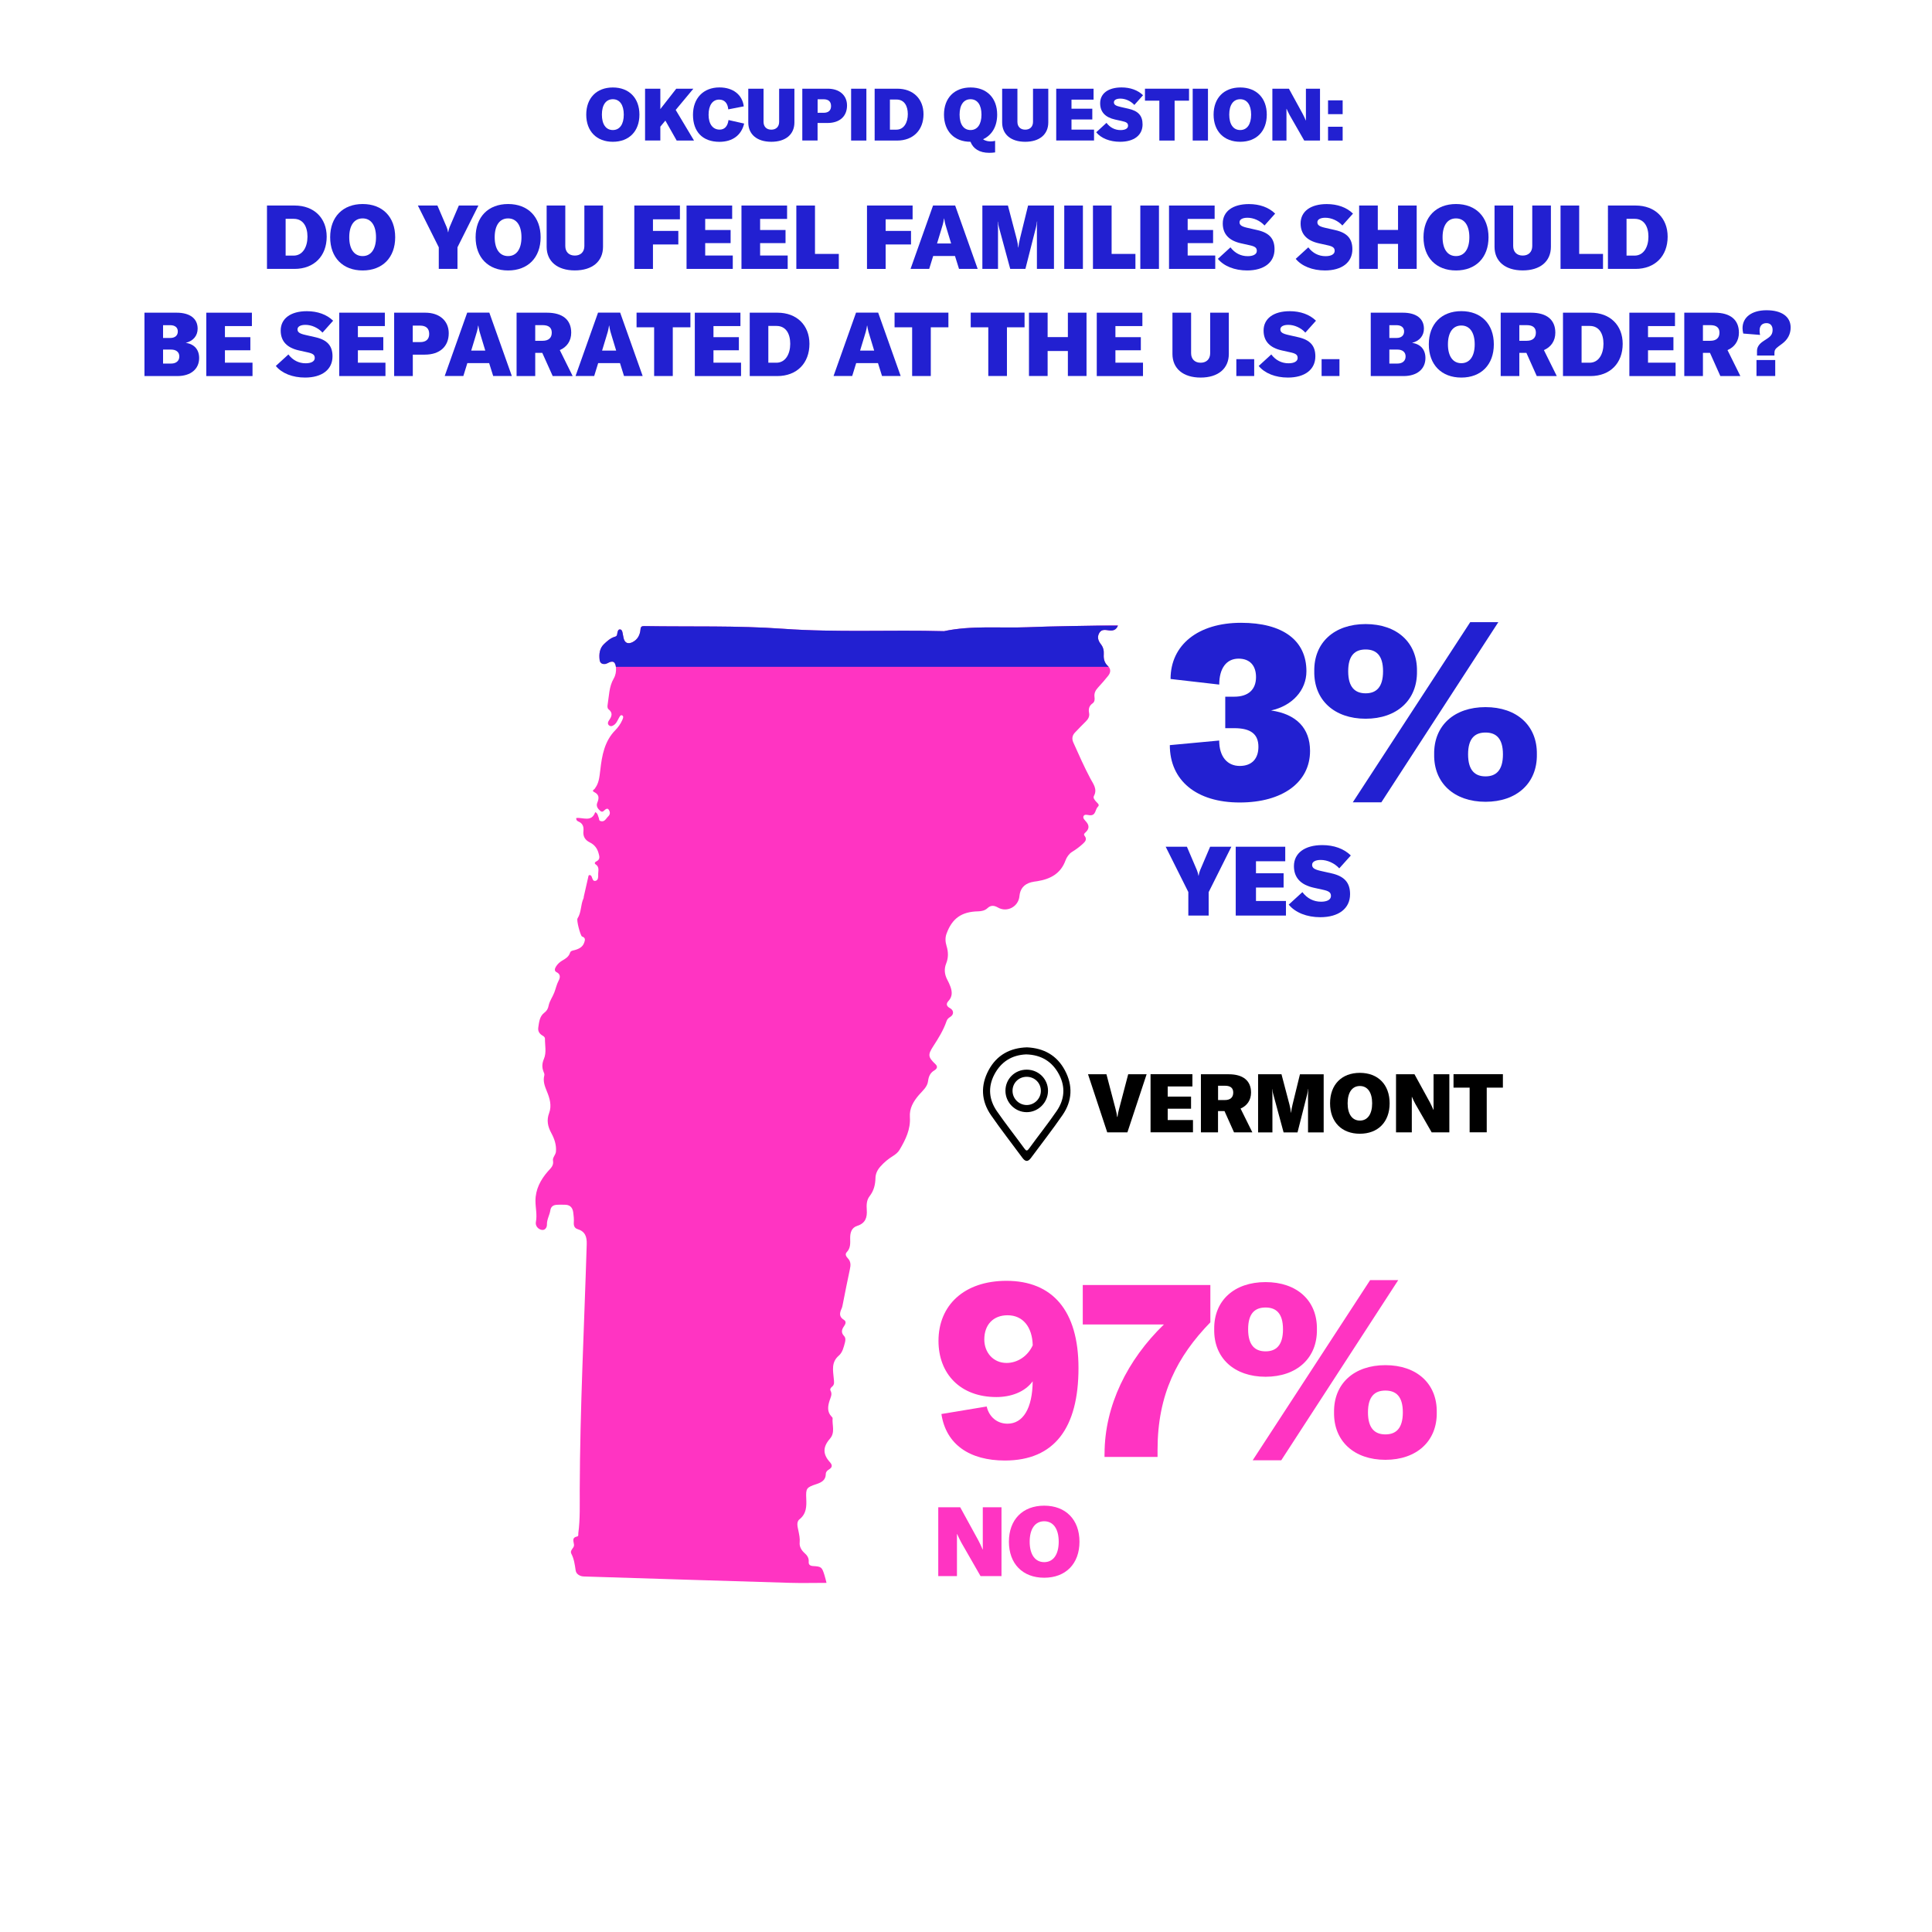 <?xml version="1.0" encoding="utf-8"?>
<!-- Generator: Adobe Illustrator 24.2.3, SVG Export Plug-In . SVG Version: 6.00 Build 0)  -->
<svg version="1.0" id="Layer_1" xmlns="http://www.w3.org/2000/svg" xmlns:xlink="http://www.w3.org/1999/xlink" x="0px" y="0px"
	 viewBox="0 0 411.25 411.25" style="enable-background:new 0 0 411.25 411.25;" xml:space="preserve">
<style type="text/css">
	.st0{fill:#2220D1;}
	.st1{fill:#FF34C2;}
	.st2{clip-path:url(#SVGID_2_);fill:#FF34C2;}
	.st3{clip-path:url(#SVGID_2_);fill:#2220D1;}
</style>
<g>
	<g>
		<path class="st0" d="M56.83,43.75h5.89c4.14,0,6.82,2.68,6.82,6.63c0,4.12-2.68,6.86-6.86,6.86h-5.85V43.75z M62.49,54.41
			c1.96,0,2.96-1.86,2.96-4.03c0-2.13-0.91-3.8-2.93-3.8H60.8v7.83H62.49z"/>
		<path class="st0" d="M70.28,50.5c0-4.33,2.7-7.07,6.92-7.07s6.92,2.74,6.92,7.07c0,4.33-2.7,7.07-6.92,7.07
			S70.28,54.83,70.28,50.5z M80.04,50.5c0-2.53-1.06-4.01-2.85-4.01s-2.85,1.48-2.85,4.01c0,2.53,1.06,4.01,2.85,4.01
			S80.04,53.02,80.04,50.5z"/>
		<path class="st0" d="M93.4,52.64l-4.45-8.89h4.16l1.96,4.58c0.13,0.32,0.25,0.7,0.3,1.1h0.04c0.06-0.4,0.17-0.78,0.3-1.1
			l1.96-4.58h4.16l-4.45,8.89v4.6H93.4V52.64z"/>
		<path class="st0" d="M101.24,50.5c0-4.33,2.7-7.07,6.92-7.07s6.92,2.74,6.92,7.07c0,4.33-2.7,7.07-6.92,7.07
			S101.24,54.83,101.24,50.5z M111,50.5c0-2.53-1.06-4.01-2.85-4.01s-2.85,1.48-2.85,4.01c0,2.53,1.06,4.01,2.85,4.01
			S111,53.02,111,50.5z"/>
		<path class="st0" d="M120.33,43.75v8.62c0,1.25,0.78,2.03,2.03,2.03c1.25,0,2.03-0.78,2.03-2.03v-8.62h3.97v8.78
			c0,3.12-2.28,5.03-6,5.03c-3.72,0-6-1.92-6-5.03v-8.78H120.33z"/>
		<path class="st0" d="M138.99,46.7v2.45h5.4v2.89h-5.4v5.21h-3.97V43.75h9.71v2.94H138.99z"/>
		<path class="st0" d="M155.98,54.39v2.85h-9.84V43.75h9.71v2.85h-5.74v2.36h5.41v2.79h-5.41v2.64H155.98z"/>
		<path class="st0" d="M167.67,54.39v2.85h-9.84V43.75h9.71v2.85h-5.74v2.36h5.41v2.79h-5.41v2.64H167.67z"/>
		<path class="st0" d="M169.51,43.75h3.97v10.3h5.07v3.19h-9.04V43.75z"/>
		<path class="st0" d="M188.52,46.7v2.45h5.4v2.89h-5.4v5.21h-3.97V43.75h9.71v2.94H188.52z"/>
		<path class="st0" d="M203.28,54.49h-4.64l-0.85,2.75h-3.97l4.79-13.49h4.71l4.79,13.49h-3.97L203.28,54.49z M202.46,51.83
			l-0.89-2.93c-0.23-0.74-0.44-1.37-0.59-2.39h-0.04c-0.15,1.03-0.36,1.65-0.59,2.39l-0.89,2.93H202.46z"/>
		<path class="st0" d="M209.12,43.75h5.43l1.86,7.09c0.17,0.65,0.29,1.37,0.32,1.84h0.04c0.04-0.47,0.17-1.22,0.34-1.88l1.73-7.05
			h5.51v13.49h-3.63v-8.51c0-0.49,0.02-1.03,0.06-1.58h-0.04c-0.04,0.44-0.13,0.89-0.21,1.2l-2.26,8.89h-3.23l-2.41-8.89
			c-0.09-0.32-0.19-0.76-0.23-1.16h-0.04c0.04,0.47,0.08,1.01,0.08,1.54v8.51h-3.33V43.75z"/>
		<path class="st0" d="M226.54,57.24V43.75h3.97v13.49H226.54z"/>
		<path class="st0" d="M232.65,43.75h3.97v10.3h5.07v3.19h-9.04V43.75z"/>
		<path class="st0" d="M242.73,57.24V43.75h3.97v13.49H242.73z"/>
		<path class="st0" d="M258.68,54.39v2.85h-9.84V43.75h9.71v2.85h-5.74v2.36h5.41v2.79h-5.41v2.64H258.68z"/>
		<path class="st0" d="M259.24,55.1l2.68-2.45c0.93,1.23,2.2,1.88,3.67,1.88c1.2,0,1.94-0.42,1.94-1.12c0-0.68-0.38-0.97-1.63-1.23
			l-1.71-0.38c-2.6-0.57-3.91-1.99-3.91-4.24c0-2.56,2.13-4.12,5.57-4.12c2.26,0,4.24,0.7,5.58,2.03l-2.26,2.53
			c-0.93-1.03-2.34-1.65-3.63-1.65c-1.04,0-1.69,0.36-1.69,0.95c0,0.63,0.44,0.93,1.82,1.23l1.94,0.44
			c2.56,0.57,3.69,1.82,3.69,4.08c0,2.81-2.22,4.52-5.85,4.52C262.81,57.56,260.53,56.67,259.24,55.1z"/>
		<path class="st0" d="M275.81,55.1l2.68-2.45c0.93,1.23,2.2,1.88,3.67,1.88c1.2,0,1.94-0.42,1.94-1.12c0-0.68-0.38-0.97-1.63-1.23
			l-1.71-0.38c-2.6-0.57-3.91-1.99-3.91-4.24c0-2.56,2.13-4.12,5.57-4.12c2.26,0,4.24,0.7,5.58,2.03l-2.26,2.53
			c-0.93-1.03-2.34-1.65-3.63-1.65c-1.04,0-1.69,0.36-1.69,0.95c0,0.63,0.44,0.93,1.82,1.23l1.94,0.44
			c2.56,0.57,3.69,1.82,3.69,4.08c0,2.81-2.22,4.52-5.85,4.52C279.38,57.56,277.1,56.67,275.81,55.1z"/>
		<path class="st0" d="M301.56,57.24h-3.97v-5.32h-4.31v5.32h-3.97V43.75h3.97v5.19h4.31v-5.19h3.97V57.24z"/>
		<path class="st0" d="M303.01,50.5c0-4.33,2.7-7.07,6.92-7.07s6.92,2.74,6.92,7.07c0,4.33-2.7,7.07-6.92,7.07
			S303.01,54.83,303.01,50.5z M312.77,50.5c0-2.53-1.06-4.01-2.85-4.01s-2.85,1.48-2.85,4.01c0,2.53,1.06,4.01,2.85,4.01
			S312.77,53.02,312.77,50.5z"/>
		<path class="st0" d="M322.1,43.75v8.62c0,1.25,0.78,2.03,2.03,2.03s2.03-0.78,2.03-2.03v-8.62h3.97v8.78c0,3.12-2.28,5.03-6,5.03
			s-6-1.92-6-5.03v-8.78H322.1z"/>
		<path class="st0" d="M332.18,43.75h3.97v10.3h5.07v3.19h-9.04V43.75z"/>
		<path class="st0" d="M342.27,43.75h5.89c4.14,0,6.82,2.68,6.82,6.63c0,4.12-2.68,6.86-6.86,6.86h-5.85V43.75z M347.93,54.41
			c1.96,0,2.96-1.86,2.96-4.03c0-2.13-0.91-3.8-2.93-3.8h-1.73v7.83H347.93z"/>
		<path class="st0" d="M42.39,76.21c0,2.34-1.77,3.84-4.65,3.84h-6.99V66.56h6.84c2.81,0,4.48,1.23,4.48,3.4
			c0,1.5-0.93,2.62-2.53,3.02C41.36,73.24,42.39,74.42,42.39,76.21z M34.71,69.22v2.72h1.54c0.95,0,1.6-0.48,1.6-1.39
			c0-0.87-0.65-1.33-1.6-1.33H34.71z M38.17,75.87c0-0.93-0.68-1.46-1.75-1.46h-1.71v2.98h1.71C37.52,77.39,38.17,76.8,38.17,75.87z
			"/>
		<path class="st0" d="M53.75,77.2v2.85h-9.84V66.56h9.71v2.85h-5.74v2.36h5.41v2.79h-5.41v2.64H53.75z"/>
		<path class="st0" d="M58.71,77.9l2.68-2.45c0.93,1.23,2.2,1.88,3.67,1.88c1.2,0,1.94-0.42,1.94-1.12c0-0.68-0.38-0.97-1.63-1.23
			l-1.71-0.38c-2.6-0.57-3.91-1.99-3.91-4.24c0-2.56,2.13-4.12,5.57-4.12c2.26,0,4.24,0.7,5.59,2.03l-2.26,2.53
			c-0.93-1.03-2.34-1.65-3.63-1.65c-1.04,0-1.69,0.36-1.69,0.95c0,0.63,0.44,0.93,1.82,1.23l1.94,0.44
			c2.56,0.57,3.69,1.82,3.69,4.08c0,2.81-2.22,4.52-5.85,4.52C62.28,80.37,60,79.47,58.71,77.9z"/>
		<path class="st0" d="M82.05,77.2v2.85h-9.84V66.56h9.71v2.85h-5.74v2.36h5.41v2.79h-5.41v2.64H82.05z"/>
		<path class="st0" d="M95.52,70.93c0,2.83-1.92,4.56-5.09,4.56h-2.56v4.56H83.9V66.56h6.63C93.55,66.56,95.52,68.29,95.52,70.93z
			 M91.36,71.08c0-1.16-0.67-1.77-1.94-1.77h-1.56v3.51h1.56C90.68,72.83,91.36,72.22,91.36,71.08z"/>
		<path class="st0" d="M104.12,77.29h-4.64l-0.85,2.75h-3.97l4.79-13.49h4.71l4.79,13.49h-3.97L104.12,77.29z M103.3,74.63
			l-0.89-2.93c-0.23-0.74-0.44-1.37-0.59-2.39h-0.04c-0.15,1.03-0.36,1.65-0.59,2.39l-0.89,2.93H103.3z"/>
		<path class="st0" d="M115.43,75.11h-1.5v4.94h-3.97V66.56h6.44c3.36,0,5.19,1.5,5.19,4.26c0,1.73-0.91,3.06-2.43,3.7l2.74,5.53
			h-4.25L115.43,75.11z M113.93,72.54h1.58c1.25,0,1.94-0.61,1.94-1.73c0-1.06-0.65-1.6-1.94-1.6h-1.58V72.54z"/>
		<path class="st0" d="M131.97,77.29h-4.64l-0.85,2.75h-3.97l4.79-13.49h4.71l4.79,13.49h-3.97L131.97,77.29z M131.16,74.63
			l-0.89-2.93c-0.23-0.74-0.44-1.37-0.59-2.39h-0.04c-0.15,1.03-0.36,1.65-0.59,2.39l-0.89,2.93H131.16z"/>
		<path class="st0" d="M146.95,69.67h-3.74v10.37h-3.97V69.67h-3.74v-3.12h11.46V69.67z"/>
		<path class="st0" d="M157.74,77.2v2.85h-9.84V66.56h9.71v2.85h-5.74v2.36h5.41v2.79h-5.41v2.64H157.74z"/>
		<path class="st0" d="M159.59,66.56h5.89c4.14,0,6.82,2.68,6.82,6.63c0,4.12-2.68,6.86-6.86,6.86h-5.85V66.56z M165.25,77.21
			c1.96,0,2.96-1.86,2.96-4.03c0-2.13-0.91-3.8-2.93-3.8h-1.73v7.83H165.25z"/>
		<path class="st0" d="M186.89,77.29h-4.64l-0.85,2.75h-3.97l4.79-13.49h4.71l4.79,13.49h-3.97L186.89,77.29z M186.08,74.63
			l-0.89-2.93c-0.23-0.74-0.44-1.37-0.59-2.39h-0.04c-0.15,1.03-0.36,1.65-0.59,2.39l-0.89,2.93H186.08z"/>
		<path class="st0" d="M201.87,69.67h-3.74v10.37h-3.97V69.67h-3.74v-3.12h11.46V69.67z"/>
		<path class="st0" d="M218.08,69.67h-3.74v10.37h-3.97V69.67h-3.74v-3.12h11.46V69.67z"/>
		<path class="st0" d="M231.28,80.04h-3.97v-5.32H223v5.32h-3.97V66.56H223v5.19h4.31v-5.19h3.97V80.04z"/>
		<path class="st0" d="M243.3,77.2v2.85h-9.84V66.56h9.71v2.85h-5.74v2.36h5.41v2.79h-5.41v2.64H243.3z"/>
		<path class="st0" d="M253.54,66.56v8.62c0,1.25,0.78,2.03,2.03,2.03s2.03-0.78,2.03-2.03v-8.62h3.97v8.78c0,3.12-2.28,5.03-6,5.03
			s-6-1.92-6-5.03v-8.78H253.54z"/>
		<path class="st0" d="M266.97,80.04h-3.8v-3.59h3.8V80.04z"/>
		<path class="st0" d="M267.93,77.9l2.68-2.45c0.93,1.23,2.2,1.88,3.67,1.88c1.2,0,1.94-0.42,1.94-1.12c0-0.68-0.38-0.97-1.63-1.23
			l-1.71-0.38c-2.6-0.57-3.91-1.99-3.91-4.24c0-2.56,2.13-4.12,5.57-4.12c2.26,0,4.24,0.7,5.58,2.03l-2.26,2.53
			c-0.93-1.03-2.34-1.65-3.63-1.65c-1.04,0-1.69,0.36-1.69,0.95c0,0.63,0.44,0.93,1.82,1.23l1.94,0.44
			c2.56,0.57,3.69,1.82,3.69,4.08c0,2.81-2.22,4.52-5.85,4.52C271.5,80.37,269.22,79.47,267.93,77.9z"/>
		<path class="st0" d="M285.12,80.04h-3.8v-3.59h3.8V80.04z"/>
		<path class="st0" d="M303.42,76.21c0,2.34-1.77,3.84-4.65,3.84h-6.99V66.56h6.84c2.81,0,4.48,1.23,4.48,3.4
			c0,1.5-0.93,2.62-2.53,3.02C302.39,73.24,303.42,74.42,303.42,76.21z M295.74,69.22v2.72h1.54c0.95,0,1.6-0.48,1.6-1.39
			c0-0.87-0.65-1.33-1.6-1.33H295.74z M299.2,75.87c0-0.93-0.68-1.46-1.75-1.46h-1.71v2.98h1.71
			C298.56,77.39,299.2,76.8,299.2,75.87z"/>
		<path class="st0" d="M304.14,73.3c0-4.33,2.7-7.07,6.92-7.07s6.92,2.74,6.92,7.07c0,4.33-2.7,7.07-6.92,7.07
			S304.14,77.63,304.14,73.3z M313.91,73.3c0-2.53-1.06-4.01-2.85-4.01s-2.85,1.48-2.85,4.01c0,2.53,1.06,4.01,2.85,4.01
			S313.91,75.83,313.91,73.3z"/>
		<path class="st0" d="M324.91,75.11h-1.5v4.94h-3.97V66.56h6.44c3.36,0,5.19,1.5,5.19,4.26c0,1.73-0.91,3.06-2.43,3.7l2.74,5.53
			h-4.26L324.91,75.11z M323.41,72.54h1.58c1.25,0,1.94-0.61,1.94-1.73c0-1.06-0.65-1.6-1.94-1.6h-1.58V72.54z"/>
		<path class="st0" d="M332.7,66.56h5.89c4.14,0,6.82,2.68,6.82,6.63c0,4.12-2.68,6.86-6.86,6.86h-5.85V66.56z M338.36,77.21
			c1.96,0,2.96-1.86,2.96-4.03c0-2.13-0.91-3.8-2.93-3.8h-1.73v7.83H338.36z"/>
		<path class="st0" d="M356.67,77.2v2.85h-9.84V66.56h9.71v2.85h-5.74v2.36h5.41v2.79h-5.41v2.64H356.67z"/>
		<path class="st0" d="M363.99,75.11h-1.5v4.94h-3.97V66.56h6.44c3.36,0,5.19,1.5,5.19,4.26c0,1.73-0.91,3.06-2.43,3.7l2.74,5.53
			h-4.26L363.99,75.11z M362.49,72.54h1.58c1.25,0,1.94-0.61,1.94-1.73c0-1.06-0.65-1.6-1.94-1.6h-1.58V72.54z"/>
		<path class="st0" d="M374,74.71c0-0.8,0.42-1.46,1.29-2.05l0.99-0.66c0.76-0.51,1.04-1.01,1.04-1.8c0-0.87-0.49-1.42-1.29-1.42
			c-0.95,0-1.48,0.57-1.48,1.6c0,0.36,0.04,0.7,0.11,0.91L371.07,71c-0.09-0.4-0.15-0.76-0.15-1.14c0-2.34,1.98-3.82,5.11-3.82
			c3.23,0,5.13,1.37,5.13,3.67c0,1.39-0.61,2.56-1.79,3.44l-0.82,0.61c-0.65,0.48-0.84,0.8-0.84,1.37v0.55H374V74.71z M373.89,76.64
			h3.99v3.4h-3.99V76.64z"/>
	</g>
	<g>
		<path class="st0" d="M124.79,24.4c0-3.54,2.21-5.78,5.66-5.78s5.66,2.24,5.66,5.78c0,3.55-2.21,5.78-5.66,5.78
			S124.79,27.94,124.79,24.4z M132.78,24.4c0-2.07-0.87-3.28-2.33-3.28s-2.33,1.21-2.33,3.28c0,2.07,0.87,3.28,2.33,3.28
			S132.78,26.46,132.78,24.4z"/>
		<path class="st0" d="M141.63,25.67l-1.07,1.29v2.95h-3.25V18.88h3.25v4.34l3.39-4.34h3.64l-3.76,4.52l3.9,6.52h-3.69L141.63,25.67
			z"/>
		<path class="st0" d="M147.51,24.44c0-3.54,2.22-5.83,5.63-5.83c2.88,0,4.87,1.54,5.18,4.03l-3.3,0.64
			c-0.12-1.35-0.82-2.08-1.94-2.08c-1.4,0-2.25,1.21-2.25,3.23c0,1.97,0.9,3.16,2.36,3.16c1.04,0,1.71-0.71,1.88-2.04l3.33,0.75
			c-0.58,2.49-2.49,3.89-5.27,3.89C149.58,30.18,147.51,28.07,147.51,24.44z"/>
		<path class="st0" d="M162.53,18.88v7.06c0,1.03,0.64,1.66,1.66,1.66s1.66-0.64,1.66-1.66v-7.06h3.25v7.18
			c0,2.55-1.87,4.12-4.91,4.12c-3.05,0-4.91-1.57-4.91-4.12v-7.18H162.53z"/>
		<path class="st0" d="M180.3,22.45c0,2.32-1.57,3.73-4.17,3.73h-2.1v3.73h-3.25V18.88h5.43C178.69,18.88,180.3,20.29,180.3,22.45z
			 M176.9,22.58c0-0.95-0.54-1.45-1.59-1.45h-1.27v2.88h1.27C176.34,24.01,176.9,23.51,176.9,22.58z"/>
		<path class="st0" d="M181.17,29.92V18.88h3.25v11.04H181.17z"/>
		<path class="st0" d="M186.18,18.88H191c3.39,0,5.58,2.19,5.58,5.43c0,3.37-2.19,5.61-5.61,5.61h-4.79V18.88z M190.81,27.6
			c1.6,0,2.43-1.52,2.43-3.3c0-1.74-0.75-3.11-2.39-3.11h-1.42v6.41H190.81z"/>
		<path class="st0" d="M210.9,30.1c0.36,0,0.61-0.05,0.92-0.12v2.46c-0.47,0.06-0.76,0.09-1.24,0.09c-2.1,0-3.42-0.87-4-2.35
			c-3.44,0-5.64-2.24-5.64-5.78c0-3.54,2.21-5.78,5.66-5.78c3.45,0,5.66,2.24,5.66,5.78c0,2.52-1.12,4.37-3,5.24
			C209.78,30.04,210.48,30.1,210.9,30.1z M206.59,27.68c1.46,0,2.33-1.21,2.33-3.28c0-2.07-0.87-3.28-2.33-3.28
			c-1.46,0-2.33,1.21-2.33,3.28C204.26,26.46,205.13,27.68,206.59,27.68z"/>
		<path class="st0" d="M216.57,18.88v7.06c0,1.03,0.64,1.66,1.66,1.66s1.66-0.64,1.66-1.66v-7.06h3.25v7.18
			c0,2.55-1.87,4.12-4.91,4.12s-4.91-1.57-4.91-4.12v-7.18H216.57z"/>
		<path class="st0" d="M232.88,27.58v2.33h-8.05V18.88h7.95v2.33h-4.7v1.93h4.43v2.29h-4.43v2.16H232.88z"/>
		<path class="st0" d="M233.34,28.16l2.19-2.01c0.76,1.01,1.8,1.54,3,1.54c0.98,0,1.59-0.34,1.59-0.92c0-0.56-0.31-0.79-1.34-1.01
			l-1.4-0.31c-2.13-0.47-3.2-1.63-3.2-3.47c0-2.1,1.74-3.37,4.56-3.37c1.85,0,3.47,0.58,4.57,1.66l-1.85,2.07
			c-0.76-0.84-1.91-1.35-2.97-1.35c-0.86,0-1.38,0.3-1.38,0.78c0,0.51,0.36,0.76,1.49,1.01l1.59,0.36c2.1,0.47,3.02,1.49,3.02,3.34
			c0,2.3-1.82,3.7-4.79,3.7C236.27,30.18,234.4,29.45,233.34,28.16z"/>
		<path class="st0" d="M253.09,21.43h-3.06v8.49h-3.25v-8.49h-3.06v-2.55h9.38V21.43z"/>
		<path class="st0" d="M253.88,29.92V18.88h3.25v11.04H253.88z"/>
		<path class="st0" d="M258.33,24.4c0-3.54,2.21-5.78,5.66-5.78s5.66,2.24,5.66,5.78c0,3.55-2.21,5.78-5.66,5.78
			S258.33,27.94,258.33,24.4z M266.32,24.4c0-2.07-0.87-3.28-2.33-3.28s-2.33,1.21-2.33,3.28c0,2.07,0.87,3.28,2.33,3.28
			S266.32,26.46,266.32,24.4z"/>
		<path class="st0" d="M270.85,18.88h3.51l2.92,5.33c0.22,0.42,0.53,1.06,0.67,1.43h0.03v-1.38v-5.38h3v11.04h-3.36l-3.11-5.43
			c-0.23-0.47-0.5-0.96-0.64-1.32h-0.03v1.46v5.29h-3V18.88z"/>
		<path class="st0" d="M285.8,24.3h-3.11v-2.94h3.11V24.3z M285.8,29.92h-3.11v-2.94h3.11V29.92z"/>
	</g>
</g>
<g>
	<g>
		<path class="st1" d="M229.57,291.2c0,12.73-5.1,19.69-15.67,19.69c-7.48,0-12.53-3.4-13.51-9.9l9.64-1.6
			c0.52,2.27,2.27,3.66,4.43,3.66c3.3,0,5.31-3.25,5.36-9.02c-1.7,2.32-4.69,3.35-7.73,3.35c-7.68,0-12.32-4.95-12.32-11.96
			c0-7.58,5.46-12.78,14.48-12.78C223.96,272.65,229.57,278.89,229.57,291.2z M219.83,286.36c-0.1-3.87-2.06-6.39-5.36-6.39
			c-3.04,0-4.95,2.01-4.95,5.15c0,2.78,1.91,5,4.74,5C216.53,290.12,218.75,288.73,219.83,286.36z"/>
		<path class="st1" d="M235.12,309.45c0-10.26,4.9-20.05,12.63-27.52h-17.27v-8.4h27.16v7.94c-7.06,7.27-11.24,15.36-11.24,27.11
			v1.55h-11.29V309.45z"/>
		<path class="st1" d="M258.46,282.96c-0.1-6.13,4.28-10.05,10.93-10.05c6.65,0,11.03,3.92,10.93,10.05
			c0.1,6.13-4.28,10.1-10.93,10.1C262.74,293.06,258.35,289.09,258.46,282.96z M273.1,282.96c0-3.45-1.5-4.64-3.71-4.64
			c-2.22,0-3.71,1.19-3.71,4.64c0,3.45,1.5,4.69,3.71,4.69C271.6,287.65,273.1,286.41,273.1,282.96z M291.65,272.49h5.98
			l-24.9,38.35h-6.08L291.65,272.49z M283.97,300.64c-0.1-6.13,4.28-10.05,10.93-10.05s11.03,3.92,10.93,10.05
			c0.1,6.13-4.28,10.1-10.93,10.1S283.87,306.77,283.97,300.64z M298.61,300.64c0-3.45-1.49-4.64-3.71-4.64
			c-2.22,0-3.71,1.19-3.71,4.64c0,3.45,1.5,4.69,3.71,4.69C297.12,305.33,298.61,304.09,298.61,300.64z"/>
	</g>
	<g>
		<g>
			<path class="st1" d="M199.73,320.84h4.66l3.88,7.08c0.29,0.56,0.7,1.4,0.89,1.9h0.04v-1.84v-7.14h3.98v14.65h-4.46l-4.13-7.2
				c-0.31-0.62-0.66-1.28-0.85-1.75h-0.04v1.94v7.01h-3.98V320.84z"/>
			<path class="st1" d="M214.76,328.17c0-4.7,2.93-7.67,7.51-7.67s7.51,2.97,7.51,7.67c0,4.7-2.93,7.67-7.51,7.67
				S214.76,332.87,214.76,328.17z M225.36,328.17c0-2.74-1.16-4.35-3.09-4.35s-3.09,1.61-3.09,4.35c0,2.74,1.16,4.35,3.09,4.35
				S225.36,330.91,225.36,328.17z"/>
		</g>
	</g>
</g>
<g>
	<g>
		<path class="st0" d="M249.01,158.61l10.51-0.98c0,3.4,1.7,5.41,4.38,5.41c2.58,0,3.97-1.55,3.97-4.07c0-2.68-1.6-3.97-5.15-3.97
			h-1.91v-6.7h1.91c2.99,0,4.64-1.5,4.64-4.18c0-2.47-1.34-3.92-3.71-3.92c-2.63,0-4.12,2.11-4.12,5.52l-10.36-1.19
			c0-7.27,5.88-11.96,15-11.96c8.92,0,13.92,3.76,13.92,10.31c0,4.07-3.04,7.37-7.53,8.35c5.41,0.77,8.3,3.81,8.3,8.61
			c0,6.7-5.88,10.98-14.95,10.98C254.68,170.83,249.01,166.14,249.01,158.61z"/>
		<path class="st0" d="M279.76,142.89c-0.1-6.13,4.28-10.05,10.93-10.05c6.65,0,11.03,3.92,10.93,10.05
			c0.1,6.13-4.28,10.1-10.93,10.1C284.04,152.99,279.66,149.02,279.76,142.89z M294.4,142.89c0-3.45-1.5-4.64-3.71-4.64
			c-2.22,0-3.71,1.19-3.71,4.64c0,3.45,1.5,4.69,3.71,4.69C292.91,147.58,294.4,146.34,294.4,142.89z M312.96,132.43h5.98
			l-24.9,38.35h-6.08L312.96,132.43z M305.28,160.57c-0.1-6.13,4.28-10.05,10.93-10.05s11.03,3.92,10.93,10.05
			c0.1,6.13-4.28,10.1-10.93,10.1S305.17,166.7,305.28,160.57z M319.92,160.57c0-3.45-1.5-4.64-3.71-4.64
			c-2.22,0-3.71,1.19-3.71,4.64c0,3.45,1.5,4.69,3.71,4.69C318.42,165.26,319.92,164.02,319.92,160.57z"/>
	</g>
	<g>
		<path class="st0" d="M252.96,189.9l-4.83-9.66h4.52l2.12,4.97c0.14,0.35,0.27,0.76,0.33,1.2h0.04c0.06-0.43,0.19-0.85,0.33-1.2
			l2.12-4.97h4.52l-4.83,9.66v4.99h-4.33V189.9z"/>
		<path class="st0" d="M273.73,191.8v3.09h-10.69v-14.65h10.54v3.09h-6.23v2.56h5.88v3.03h-5.88v2.87H273.73z"/>
		<path class="st0" d="M274.32,192.56l2.91-2.66c1.01,1.34,2.39,2.04,3.98,2.04c1.3,0,2.1-0.45,2.1-1.22c0-0.74-0.41-1.05-1.77-1.34
			l-1.86-0.41c-2.83-0.62-4.25-2.17-4.25-4.6c0-2.78,2.31-4.48,6.04-4.48c2.46,0,4.6,0.76,6.07,2.21l-2.46,2.74
			c-1.01-1.11-2.54-1.79-3.94-1.79c-1.13,0-1.84,0.39-1.84,1.03c0,0.68,0.47,1.01,1.98,1.34l2.1,0.47c2.78,0.62,4,1.98,4,4.44
			c0,3.05-2.41,4.91-6.35,4.91C278.2,195.24,275.73,194.27,274.32,192.56z"/>
	</g>
</g>
<g>
	<g>
		<path d="M231.6,228.67h3.92l1.93,7.35c0.19,0.75,0.3,1.22,0.35,1.73h0.07c0.05-0.51,0.16-0.98,0.35-1.73l1.93-7.35h3.92
			l-4.09,12.37h-4.29L231.6,228.67z"/>
		<path d="M253.94,238.42v2.61h-9.03v-12.37h8.91v2.61h-5.26v2.16h4.97V236h-4.97v2.42H253.94z"/>
		<path d="M260.65,236.51h-1.38v4.53h-3.64v-12.37h5.91c3.08,0,4.76,1.38,4.76,3.9c0,1.59-0.84,2.81-2.23,3.4l2.51,5.07h-3.9
			L260.65,236.51z M259.28,234.16h1.45c1.15,0,1.78-0.56,1.78-1.59c0-0.98-0.59-1.46-1.78-1.46h-1.45V234.16z"/>
		<path d="M267.8,228.67h4.98l1.71,6.5c0.16,0.59,0.26,1.25,0.3,1.69h0.03c0.04-0.44,0.16-1.12,0.31-1.72l1.58-6.46h5.05v12.37
			h-3.33v-7.81c0-0.45,0.02-0.94,0.05-1.45h-0.03c-0.04,0.4-0.12,0.82-0.19,1.1l-2.07,8.16h-2.96l-2.21-8.16
			c-0.09-0.3-0.17-0.7-0.21-1.06h-0.03c0.03,0.44,0.07,0.92,0.07,1.41v7.81h-3.05V228.67z"/>
		<path d="M283.12,234.85c0-3.97,2.47-6.48,6.34-6.48c3.87,0,6.34,2.51,6.34,6.48c0,3.97-2.47,6.48-6.34,6.48
			C285.6,241.33,283.12,238.83,283.12,234.85z M292.08,234.85c0-2.32-0.98-3.68-2.61-3.68c-1.64,0-2.61,1.36-2.61,3.68
			c0,2.32,0.98,3.68,2.61,3.68C291.1,238.53,292.08,237.17,292.08,234.85z"/>
		<path d="M297.15,228.67h3.94l3.28,5.98c0.24,0.47,0.59,1.19,0.75,1.6h0.03v-1.55v-6.03h3.36v12.37h-3.76l-3.49-6.08
			c-0.26-0.52-0.56-1.08-0.71-1.48h-0.03v1.64v5.92h-3.36V228.67z"/>
		<path d="M319.9,231.52h-3.43v9.51h-3.64v-9.51h-3.43v-2.86h10.51V231.52z"/>
	</g>
	<g>
		<g>
			<path d="M226.68,227.84c-1.69-3.18-4.47-4.73-8.07-4.9c-3.61,0.11-6.44,1.64-8.17,4.86c-1.75,3.26-1.59,6.56,0.52,9.6
				c2.14,3.09,4.46,6.05,6.69,9.08c0.59,0.8,1.16,0.87,1.78,0.03c2.26-3.06,4.61-6.05,6.76-9.18
				C228.25,234.33,228.4,231.06,226.68,227.84z M224.92,236.5c-1.86,2.72-3.93,5.3-5.86,7.97c-0.46,0.63-0.65,0.5-1.04-0.04
				c-1.92-2.63-3.94-5.19-5.8-7.87c-1.69-2.44-1.98-5.11-0.57-7.82c1.44-2.75,3.75-4.17,6.78-4.3c3.24,0.09,5.58,1.54,7.03,4.33
				C226.85,231.45,226.57,234.1,224.92,236.5z"/>
			<path d="M218.56,227.69c-2.54-0.01-4.54,1.97-4.54,4.49c0,2.49,2.03,4.55,4.51,4.56c2.47,0.01,4.54-2.05,4.55-4.53
				C223.09,229.69,221.09,227.7,218.56,227.69z M218.51,235.22c-1.66-0.03-3-1.4-2.98-3.06c0.02-1.68,1.35-2.97,3.05-2.95
				c1.69,0.02,3,1.34,2.98,3.02C221.55,233.88,220.16,235.24,218.51,235.22z"/>
		</g>
	</g>
</g>
<path d="M-173.03,305.06c0-0.01,0-0.02,0-0.03c-0.01-0.01-0.03-0.01-0.04-0.02L-173.03,305.06z"/>
<polygon points="-163.52,306.43 -163.45,306.35 -163.46,306.34 "/>
<polygon points="-138.78,299.49 -138.86,299.4 -138.87,299.4 "/>
<path d="M-210.82,235.02c-0.01,0-0.01,0.01-0.02,0.01c0,0,0,0,0,0L-210.82,235.02z"/>
<g>
	<defs>
		<path id="SVGID_1_" d="M128.65,141.34c-0.62,0.04-0.95-0.36-1.01-0.86c-0.15-1.23-0.02-2.47,0.91-3.36
			c0.68-0.65,1.42-1.33,2.39-1.6c0.49-0.13,0.41-0.56,0.5-0.91c0.07-0.29,0.17-0.65,0.54-0.63c0.35,0.02,0.46,0.36,0.53,0.66
			c0.09,0.4,0.14,0.82,0.24,1.22c0.24,1,0.92,1.3,1.87,0.84c1.13-0.56,1.62-1.56,1.72-2.73c0.05-0.62,0.3-0.71,0.84-0.7
			c9.84,0.16,19.72-0.13,29.52,0.57c11.43,0.82,22.84,0.2,34.25,0.51c5.87-1.25,11.84-0.6,17.76-0.84
			c5.91-0.24,11.84-0.27,17.76-0.39c0.48-0.01,0.95,0,1.51,0c-0.36,0.97-1.01,1.17-1.88,1.07c-0.76-0.09-1.61-0.34-2.12,0.57
			c-0.5,0.9-0.19,1.67,0.38,2.4c0.49,0.63,0.64,1.36,0.59,2.13c-0.06,0.95,0.13,1.79,0.86,2.46c0.72,0.67,0.62,1.42,0.07,2.11
			c-0.68,0.85-1.4,1.68-2.14,2.48c-0.55,0.59-0.87,1.21-0.76,2.03c0.07,0.5,0.04,1.03-0.4,1.34c-0.76,0.53-0.92,1.22-0.75,2.07
			c0.14,0.74-0.2,1.3-0.72,1.81c-0.78,0.77-1.54,1.55-2.29,2.34c-0.58,0.61-0.7,1.31-0.36,2.09c1.17,2.61,2.32,5.22,3.66,7.74
			c0.59,1.11,1.52,2.21,0.74,3.66c-0.23,0.43,0.14,0.84,0.44,1.2c0.26,0.31,0.87,0.66,0.4,1.1c-0.61,0.57-0.39,1.91-1.72,1.82
			c-0.45-0.03-1.1-0.32-1.34,0.19c-0.21,0.45,0.32,0.88,0.62,1.25c0.67,0.81,0.54,1.52-0.17,2.18c-0.25,0.23-0.48,0.43-0.23,0.74
			c0.61,0.76,0.13,1.26-0.38,1.73c-0.71,0.65-1.47,1.21-2.3,1.72c-0.6,0.36-1.12,1.11-1.37,1.79c-1.03,2.84-3.24,3.98-5.99,4.43
			c-0.45,0.07-0.9,0.11-1.33,0.23c-1.53,0.41-2.35,1.4-2.49,2.96c-0.2,2.22-2.62,3.53-4.55,2.43c-0.82-0.47-1.53-0.56-2.25,0.12
			c-0.55,0.51-1.23,0.66-1.98,0.68c-3.55,0.07-5.56,1.5-6.75,4.79c-0.3,0.84-0.25,1.7,0.01,2.56c0.39,1.26,0.43,2.51-0.08,3.76
			c-0.48,1.2-0.34,2.36,0.26,3.48c0.25,0.46,0.47,0.95,0.65,1.44c0.39,1.08,0.45,2.12-0.42,3.05c-0.58,0.62-0.4,1.14,0.33,1.53
			c0.83,0.44,0.88,1.37,0.04,1.87c-0.4,0.24-0.64,0.5-0.78,0.9c-0.66,1.94-1.74,3.66-2.85,5.37c-1.16,1.79-1.09,2.28,0.5,3.79
			c0.55,0.52,0.3,0.99-0.21,1.29c-0.9,0.53-1.24,1.28-1.37,2.3c-0.15,1.26-1.18,2.07-1.96,2.97c-1.17,1.37-2.04,2.83-1.91,4.71
			c0.17,2.59-0.92,4.79-2.18,6.92c-0.35,0.6-0.89,1.02-1.47,1.38c-0.97,0.6-1.83,1.32-2.59,2.17c-0.65,0.72-1.07,1.53-1.09,2.53
			c-0.03,1.38-0.35,2.67-1.23,3.8c-0.67,0.85-0.69,1.9-0.62,2.92c0.12,1.62-0.27,2.86-2.03,3.42c-1.23,0.39-1.52,1.48-1.5,2.65
			c0.02,1.06,0.1,2.09-0.74,2.96c-0.42,0.44-0.1,0.93,0.25,1.3c0.65,0.69,0.62,1.44,0.43,2.31c-0.54,2.45-1,4.92-1.5,7.39
			c-0.07,0.33-0.12,0.68-0.26,0.98c-0.43,0.94-0.6,1.75,0.49,2.42c0.59,0.36,0.32,0.93,0,1.38c-0.48,0.69-0.64,1.33,0.01,2.03
			c0.37,0.39,0.34,0.91,0.21,1.4c-0.27,1.02-0.52,2.13-1.33,2.82c-1.63,1.41-1.2,3.19-1.05,4.9c0.06,0.68,0.21,1.24-0.4,1.72
			c-0.24,0.19-0.46,0.51-0.3,0.79c0.45,0.82,0.01,1.46-0.22,2.22c-0.34,1.1-0.53,2.3,0.42,3.3c0.1,0.11,0.26,0.25,0.25,0.37
			c-0.14,1.47,0.6,3.04-0.58,4.38c-1.53,1.75-1.52,3.3,0,4.97c0.57,0.63,0.54,1.11-0.18,1.55c-0.37,0.23-0.69,0.52-0.69,0.97
			c-0.01,1.32-0.92,1.8-1.97,2.15c-2.17,0.72-2.29,0.89-2.19,3.11c0.07,1.64,0.06,3.19-1.44,4.39c-0.73,0.58-0.39,1.64-0.22,2.48
			c0.16,0.81,0.34,1.59,0.26,2.45c-0.09,0.86,0.35,1.63,0.98,2.2c0.6,0.53,1.01,1.08,0.94,1.93c-0.05,0.59,0.31,0.85,0.92,0.89
			c1.76,0.1,1.89,0.21,2.42,1.88c0.19,0.6,0.33,1.22,0.45,1.7c-2.67,0-5.3,0.07-7.93-0.01c-14.36-0.42-28.72-0.88-43.08-1.33
			c-0.49-0.02-0.98,0.02-1.45-0.19c-0.5-0.23-0.85-0.55-0.94-1.16c-0.18-1.18-0.33-2.39-0.89-3.46c-0.45-0.86,0.61-1.2,0.55-1.95
			c-0.04-0.61-0.56-1.5,0.59-1.75c0.45-0.1,0.28-0.47,0.32-0.73c0.41-3.04,0.29-6.1,0.3-9.15c0.06-17.47,0.96-34.91,1.49-52.36
			c0.05-1.59-0.33-2.72-1.97-3.22c-0.62-0.19-0.82-0.73-0.78-1.36c0.05-0.76-0.02-1.5-0.13-2.25c-0.17-1.09-0.78-1.58-1.84-1.57
			c-0.6,0-1.21-0.03-1.81,0.03c-0.66,0.07-1.1,0.43-1.21,1.14c-0.15,1.03-0.76,1.94-0.73,3.05c0.02,0.59-0.39,1.28-1.13,1.13
			c-0.81-0.17-1.37-0.9-1.22-1.68c0.3-1.53-0.09-3-0.09-4.49c-0.01-2.43,1.08-4.5,2.65-6.29c0.61-0.69,1.28-1.2,1.08-2.3
			c-0.12-0.66,0.57-1.18,0.63-1.9c0.12-1.46-0.34-2.75-1.01-3.99c-0.73-1.35-1.02-2.69-0.44-4.22c0.59-1.57,0.13-3.14-0.48-4.61
			c-0.45-1.1-0.87-2.17-0.55-3.38c0.08-0.32-0.07-0.58-0.18-0.86c-0.35-0.91-0.3-1.74,0.11-2.7c0.57-1.36,0.19-2.88,0.21-4.33
			c0-0.18-0.21-0.43-0.39-0.53c-0.72-0.4-1.16-0.93-1.03-1.8c0.17-1.15,0.27-2.37,1.28-3.14c0.56-0.42,0.79-0.86,0.93-1.55
			c0.2-0.97,0.84-1.82,1.2-2.76c0.32-0.83,0.49-1.71,0.92-2.52c0.31-0.58,0.5-1.36-0.45-1.81c-0.52-0.25-0.37-0.78-0.11-1.19
			c0.32-0.52,0.77-0.94,1.29-1.25c0.72-0.42,1.42-0.81,1.7-1.7c0.14-0.44,0.65-0.46,1.04-0.57c0.86-0.25,1.64-0.63,1.96-1.54
			c0.17-0.48,0.37-1.05-0.38-1.31c-0.03-0.01-0.07-0.03-0.1-0.05c-0.35-0.3-1.18-3.43-0.93-3.82c0.85-1.31,0.64-2.93,1.28-4.29
			c0.05-0.1,0.04-0.22,0.05-0.33l0.99-4.36c0.01-0.18,0.13-0.27,0.3-0.25c0.21,0.01,0.32,0.18,0.4,0.35
			c0.17,0.4,0.24,1.02,0.83,0.87c0.55-0.14,0.57-0.77,0.55-1.25c-0.04-0.78,0.36-1.67-0.55-2.26c-0.32-0.21-0.13-0.5,0.13-0.61
			c0.93-0.42,0.68-1.13,0.48-1.83c-0.28-0.99-0.88-1.75-1.81-2.21c-1.05-0.51-1.52-1.3-1.39-2.46c0.1-0.91-0.16-1.63-1.08-2.01
			c-0.28-0.12-0.51-0.34-0.44-0.74c1.41-0.18,3.25,0.97,4.03-1.25c0.56,0.24,0.56,0.78,0.75,1.2c0.1,0.23,0.02,0.57,0.32,0.68
			c0.93,0.33,1.22-0.53,1.7-0.98c0.44-0.41,0.44-0.95,0.09-1.44c-0.19-0.27-0.47-0.2-0.7-0.03c-0.34,0.24-0.57,0.75-1.12,0.28
			c-0.53-0.46-0.88-1.03-0.61-1.69c0.41-1.01,0.46-1.74-0.68-2.31c-0.63-0.32,0.17-0.55,0.24-0.84c0.75-1.03,0.88-2.07,1.09-3.84
			c0.35-3.08,0.88-6.13,3.21-8.49c0.61-0.62,1.11-1.33,1.46-2.13c0.15-0.33,0.38-0.81-0.03-1.01c-0.36-0.17-0.53,0.31-0.7,0.59
			c-0.27,0.45-0.44,0.97-0.85,1.32c-0.36,0.3-0.79,0.56-1.22,0.23c-0.41-0.32-0.23-0.79,0.01-1.12c0.59-0.83,0.82-1.57-0.13-2.32
			c-0.25-0.2-0.25-0.64-0.19-0.97c0.31-1.88,0.29-3.84,1.29-5.56c0.41-0.71,0.54-1.47,0.49-2.28c-0.09-1.33-0.67-1.65-1.82-0.99
			C129.08,141.24,128.9,141.38,128.65,141.34z"/>
	</defs>
	<clipPath id="SVGID_2_">
		<use xlink:href="#SVGID_1_"  style="overflow:visible;"/>
	</clipPath>
	<rect x="18.71" y="131.67" class="st2" width="277.99" height="216.33"/>
	<rect x="18.71" y="133.17" class="st3" width="277.99" height="8.77"/>
</g>
<polygon points="-185,283.63 -185,283.63 -185,283.63 "/>
<path d="M-196.64,237.8c0,0,0.01,0,0.01,0.01l0.05-0.06L-196.64,237.8z"/>
<polygon points="-325.85,178.47 -325.75,178.35 -325.86,178.46 -325.86,178.47 "/>
<g>
</g>
<g>
</g>
<g>
</g>
<g>
</g>
<g>
</g>
<g>
</g>
<g>
</g>
<g>
</g>
<g>
</g>
<g>
</g>
<g>
</g>
</svg>
